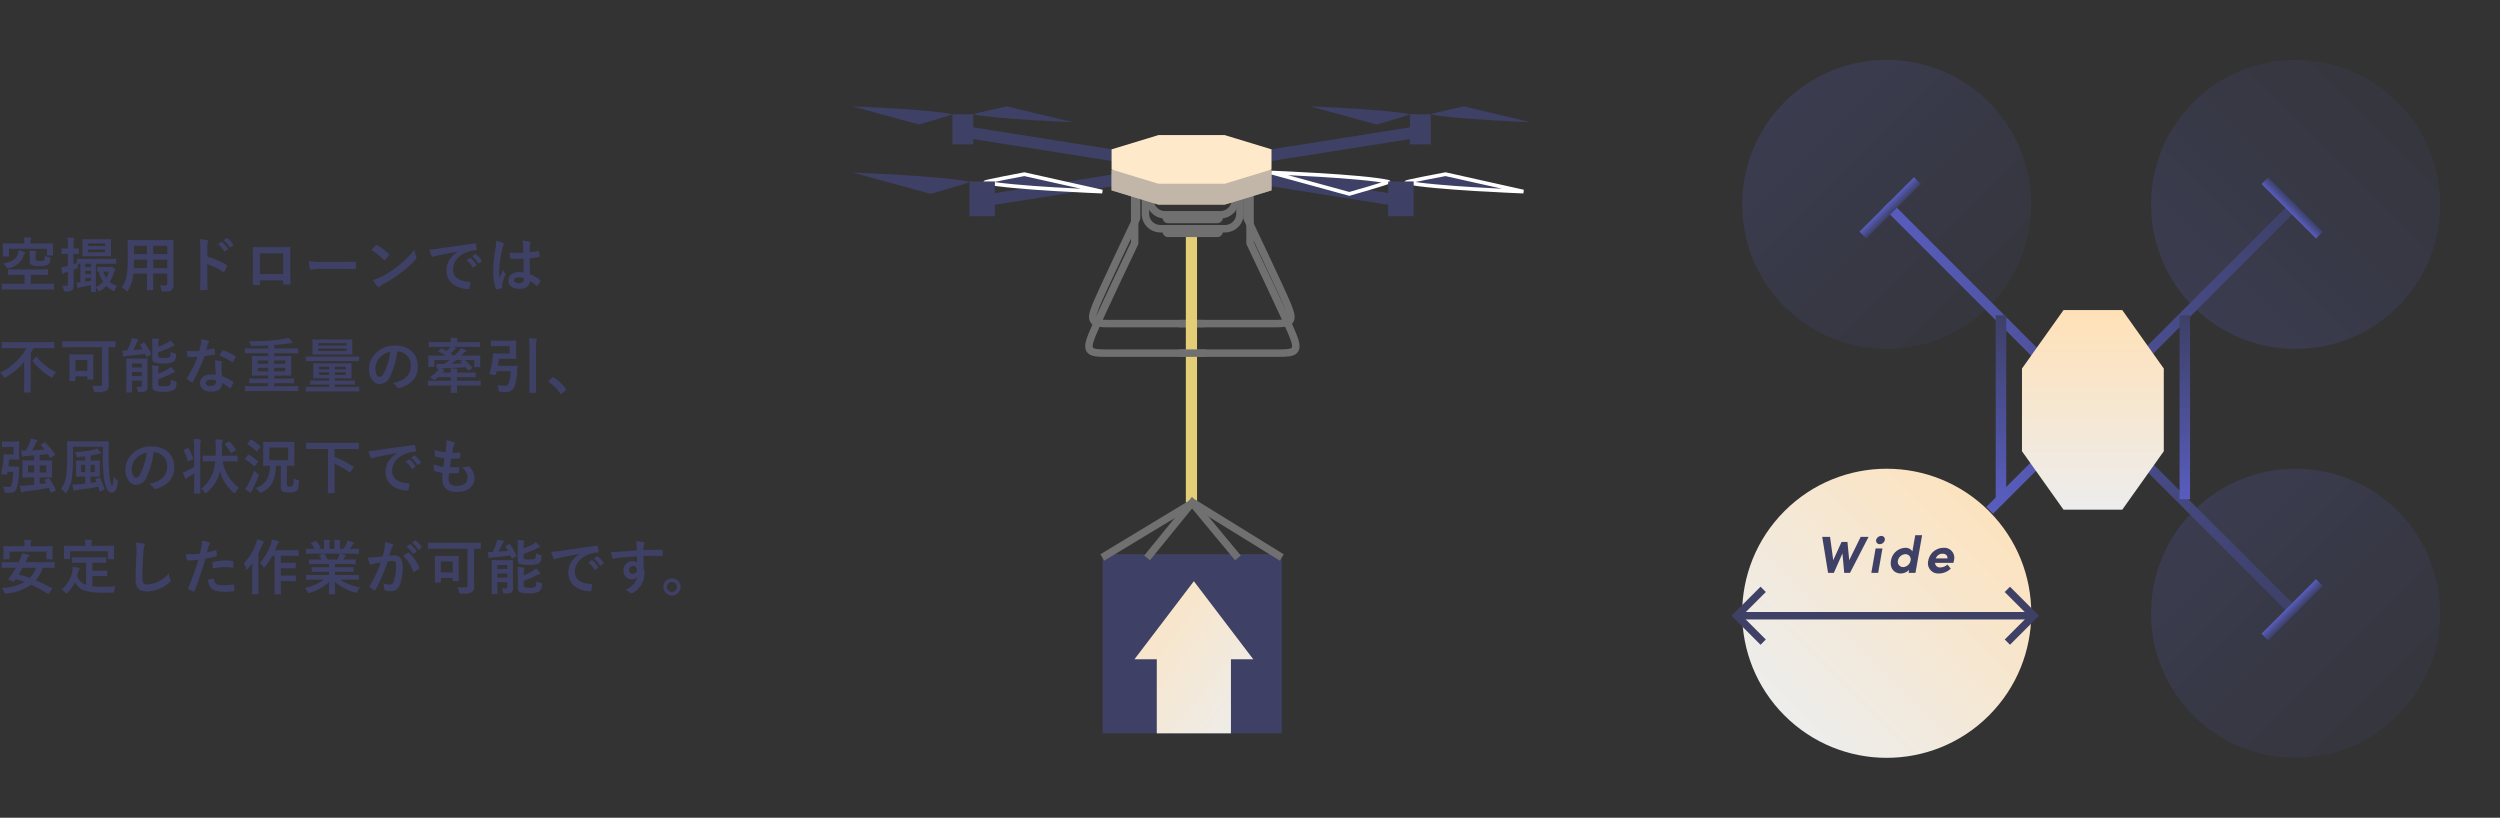 <svg xmlns="http://www.w3.org/2000/svg" xmlns:xlink="http://www.w3.org/1999/xlink" width="669.909" height="219.117" viewBox="0 0 669.909 219.117">
  <rect x="0" y="0" width="669.909" height="219.117" fill="#333333" stroke="none"/>
  <defs>
    <linearGradient id="linear-gradient" x2="1" y2="1" gradientUnits="objectBoundingBox">
      <stop offset="0" stop-color="#fce3bf"/>
      <stop offset="1" stop-color="#ededec"/>
    </linearGradient>
    <linearGradient id="linear-gradient-2" x1="0.5" x2="0.5" y2="1" gradientUnits="objectBoundingBox">
      <stop offset="0" stop-color="#3d4066"/>
      <stop offset="1" stop-color="#585dbe"/>
    </linearGradient>
    <linearGradient id="linear-gradient-3" x1="0.5" x2="0.5" xlink:href="#linear-gradient"/>
    <linearGradient id="linear-gradient-11" x1="0.5" x2="0.5" y2="1" gradientUnits="objectBoundingBox">
      <stop offset="0" stop-color="#ffe1b7"/>
      <stop offset="1" stop-color="#ededed"/>
    </linearGradient>
  </defs>
  <g id="Group_1497" data-name="Group 1497" transform="translate(-319.533 -5720.5)">
    <g id="Group_1496" data-name="Group 1496">
      <g id="Group_1495" data-name="Group 1495">
        <g id="Group_1494" data-name="Group 1494">
          <g id="Group_406" data-name="Group 406" transform="translate(548 5749)">
            <path id="Path_250" data-name="Path 250" d="M18.218,0V13.434s9.2,19.254,10.963,23.593.537,4.654-3.606,4.654H0" transform="translate(87.479 16.535)" fill="none" stroke="#707070" stroke-width="2"/>
            <g id="Rectangle_198" data-name="Rectangle 198" transform="translate(77.469 21.985)" fill="none" stroke="#707070" stroke-width="2">
              <path d="M0,0H27.33a0,0,0,0,1,0,0V6.8a5,5,0,0,1-5,5H5a5,5,0,0,1-5-5V0A0,0,0,0,1,0,0Z" stroke="none"/>
              <path d="M1,1H26.33a0,0,0,0,1,0,0V6.8a4,4,0,0,1-4,4H5a4,4,0,0,1-4-4V1A0,0,0,0,1,1,1Z" fill="none"/>
            </g>
            <g id="Rectangle_201" data-name="Rectangle 201" transform="translate(83.059 28.818)" fill="none" stroke="#707070" stroke-width="2">
              <path d="M0,0H16.15a0,0,0,0,1,0,0V0a2.485,2.485,0,0,1-2.485,2.485H2.485A2.485,2.485,0,0,1,0,0V0A0,0,0,0,1,0,0Z" stroke="none"/>
              <path d="M1,1H15.15a0,0,0,0,1,0,0V1a.485.485,0,0,1-.485.485H1.485A.485.485,0,0,1,1,1V1A0,0,0,0,1,1,1Z" fill="none"/>
            </g>
            <g id="Rectangle_199" data-name="Rectangle 199" transform="translate(78.711 18.259)" fill="none" stroke="#707070" stroke-width="2">
              <path d="M0,0H24.845a0,0,0,0,1,0,0V6.8a5,5,0,0,1-5,5H5a5,5,0,0,1-5-5V0A0,0,0,0,1,0,0Z" stroke="none"/>
              <path d="M1,1H23.845a0,0,0,0,1,0,0V6.8a4,4,0,0,1-4,4H5a4,4,0,0,1-4-4V1A0,0,0,0,1,1,1Z" fill="none"/>
            </g>
            <g id="Group_403" data-name="Group 403" transform="translate(0.058)">
              <rect id="Rectangle_190" data-name="Rectangle 190" width="114.91" height="3.106" transform="translate(37.332 23.355) rotate(-9)" fill="#3e4066"/>
              <path id="Path_246" data-name="Path 246" d="M.01,2.182C-.37,2.036,10.5,0,10.5,0L31.38,4.662S7.063,3.736.01,2.182Z" transform="translate(35.461 18.175)" fill="#3e4066" stroke="#fff" stroke-width="1"/>
              <rect id="Rectangle_191" data-name="Rectangle 191" width="5.59" height="8.075" transform="translate(149.259 2.109)" fill="#3e4066"/>
              <path id="Path_244" data-name="Path 244" d="M26.675,2.109c.322.123-8.922,2.755-8.922,2.755L0,0S20.677.788,26.675,2.109Z" transform="translate(122.584)" fill="#3e4066"/>
              <path id="Path_247" data-name="Path 247" d="M31.371,2.48c.379.145-10.493,3.24-10.493,3.24L0,0S24.317.926,31.371,2.48Z" transform="translate(0 17.738)" fill="#3e4066"/>
              <path id="Path_245" data-name="Path 245" d="M.008,2.134C-.314,2.011,8.93,0,8.93,0L26.683,4.243S6.006,3.455.008,2.134Z" transform="translate(154.849)" fill="#3e4066"/>
              <rect id="Rectangle_196" data-name="Rectangle 196" width="6.833" height="9.317" transform="translate(31.242 20.122)" fill="#3e4066"/>
            </g>
            <g id="Group_404" data-name="Group 404" transform="translate(0)">
              <rect id="Rectangle_190-2" data-name="Rectangle 190" width="114.91" height="3.106" transform="translate(143.772 26.422) rotate(-171)" fill="#3e4066"/>
              <path id="Path_246-2" data-name="Path 246" d="M.01,2.182C-.37,2.036,10.5,0,10.5,0L31.38,4.662S7.063,3.736.01,2.182Z" transform="translate(148.376 18.175)" fill="#3e4066" stroke="#fff" stroke-width="1"/>
              <rect id="Rectangle_191-2" data-name="Rectangle 191" width="5.59" height="8.075" transform="translate(26.74 2.109)" fill="#3e4066"/>
              <path id="Path_244-2" data-name="Path 244" d="M26.675,2.109c.322.123-8.922,2.755-8.922,2.755L0,0S20.677.788,26.675,2.109Z" fill="#3e4066"/>
              <path id="Path_247-2" data-name="Path 247" d="M31.371,2.48c.379.145-10.493,3.24-10.493,3.24L0,0S24.317.926,31.371,2.48Z" transform="translate(112.233 17.738)" fill="#3e4066" stroke="#fff" stroke-width="1"/>
              <path id="Path_245-2" data-name="Path 245" d="M.008,2.134C-.314,2.011,8.93,0,8.93,0L26.683,4.243S6.006,3.455.008,2.134Z" transform="translate(32.38)" fill="#3e4066"/>
              <rect id="Rectangle_196-2" data-name="Rectangle 196" width="6.833" height="9.317" transform="translate(143.514 20.122)" fill="#3e4066"/>
            </g>
            <path id="Path_248" data-name="Path 248" d="M12.264,0V14.027S2.662,34.13.818,38.66s-.56,4.86,3.765,4.86h26.7" transform="translate(63.325 22.607)" fill="none" stroke="#707070" stroke-width="2"/>
            <path id="Path_251" data-name="Path 251" d="M11.746,0V13.434S2.549,32.688.783,37.027s-.537,4.654,3.606,4.654H29.965" transform="translate(64.346 16.535)" fill="none" stroke="#707070" stroke-width="2"/>
            <path id="Path_264" data-name="Path 264" d="M869.795,3702.063v73.122" transform="translate(-779 -3669)" fill="none" stroke="#e3ce77" stroke-width="3"/>
            <path id="Path_249" data-name="Path 249" d="M19.022,0V14.027s9.6,20.1,11.447,24.633.56,4.86-3.765,4.86H0" transform="translate(87.478 22.607)" fill="none" stroke="#707070" stroke-width="2"/>
            <path id="Polygon_3" data-name="Polygon 3" d="M30.306,0,42.858,3.82v5.4l-12.553,3.82H12.553L0,9.223V3.82L12.553,0Z" transform="translate(69.394 13.29)" fill="#ffe9cb"/>
            <path id="Polygon_4" data-name="Polygon 4" d="M30.306,0,42.858,3.82v5.4l-12.553,3.82H12.553L0,9.223V3.82L12.553,0Z" transform="translate(69.394 13.29)" fill="#848484" opacity="0.5"/>
            <path id="Polygon_2" data-name="Polygon 2" d="M30.306,0,42.858,3.82v5.4l-12.553,3.82H12.553L0,9.223V3.82L12.553,0Z" transform="translate(69.394 7.699)" fill="#ffe9cb"/>
            <g id="Rectangle_200" data-name="Rectangle 200" transform="translate(83.059 32.545)" fill="none" stroke="#707070" stroke-width="2">
              <path d="M0,0H16.15a0,0,0,0,1,0,0V0a2.485,2.485,0,0,1-2.485,2.485H2.485A2.485,2.485,0,0,1,0,0V0A0,0,0,0,1,0,0Z" stroke="none"/>
              <path d="M1,1H15.15a0,0,0,0,1,0,0V1a.485.485,0,0,1-.485.485H1.485A.485.485,0,0,1,1,1V1A0,0,0,0,1,1,1Z" fill="none"/>
            </g>
            <rect id="Rectangle_208" data-name="Rectangle 208" width="48" height="48" transform="translate(67 120)" fill="#3e4066"/>
            <g id="Group_432" data-name="Group 432" transform="translate(-12.333 -18.749)">
              <path id="Path_265" data-name="Path 265" d="M0,14.7,24.3,0,48.089,14.7" transform="translate(79.244 124.934)" fill="none" stroke="#707070" stroke-width="2"/>
              <path id="Path_266" data-name="Path 266" d="M0,14.814,12.049,0,24.342,14.814" transform="translate(91.24 124.934)" fill="none" stroke="#707070" stroke-width="2"/>
            </g>
            <path id="Union_24" data-name="Union 24" d="M10729.988-5702.244v-19.834H10724l15.923-20.923,15.924,20.923h-5.988v19.834Z" transform="translate(-10648.479 5870.243)" fill="url(#linear-gradient)"/>
          </g>
          <path id="Path_959" data-name="Path 959" d="M12.8.544c1.44,0,1.936.032,2.032.032.16,0,.176-.016.176-.176V-.832c0-.144-.016-.16-.176-.16-.1,0-.592.032-2.032.032H8.768V-3.344h2.256c1.552,0,2.1.032,2.192.032.176,0,.192-.016.192-.176V-4.672c0-.16-.016-.176-.192-.176-.1,0-.64.032-2.192.032H5.056c-1.552,0-2.1-.032-2.192-.032-.176,0-.192.016-.192.176v1.184c0,.16.016.176.192.176.1,0,.64-.032,2.192-.032H7.088V-.96H3.216c-1.44,0-1.936-.032-2.032-.032-.16,0-.176.016-.176.16V.4c0,.16.016.176.176.176.1,0,.592-.032,2.032-.032ZM8.7-11.76v-.5a1.46,1.46,0,0,1,.08-.592,1.07,1.07,0,0,0,.08-.3c0-.1-.08-.16-.24-.176-.56-.048-1.12-.08-1.712-.08a4.691,4.691,0,0,1,.112,1.152v.5H3.536c-1.472,0-2-.032-2.112-.032-.16,0-.176.016-.176.192,0,.1.032.368.032.912v.528c0,1.36-.032,1.6-.032,1.7,0,.176.016.192.176.192H2.752c.16,0,.176-.016.176-.192v-1.888H13.072v1.616c0,.176.016.192.176.192h1.328c.16,0,.176-.016.176-.192,0-.08-.032-.3-.032-1.584v-.56c0-.368.032-.624.032-.72,0-.176-.016-.192-.176-.192-.112,0-.64.032-2.112.032Zm1.344,3.248a1.562,1.562,0,0,1,.08-.72.565.565,0,0,0,.1-.3c0-.1-.1-.16-.256-.192-.432-.064-1.008-.112-1.584-.144a9.717,9.717,0,0,1,.08,1.52v1.2c0,.624.112.9.4,1.1a4.748,4.748,0,0,0,2.208.352A4.758,4.758,0,0,0,13.3-6.048c.416-.256.64-.624.736-1.472.048-.4.032-.432-.4-.528a3.963,3.963,0,0,1-1.088-.432c0,.688-.08,1.024-.272,1.2a1.771,1.771,0,0,1-1.04.208,2.163,2.163,0,0,1-1.024-.144c-.144-.08-.16-.24-.16-.576ZM5.536-9.968a4.64,4.64,0,0,1-.272,1.1C4.8-7.552,3.68-6.784,1.376-6.416a3.679,3.679,0,0,1,.8.976c.24.416.272.4.688.288A5.132,5.132,0,0,0,6.736-8.208c.16-.416.224-.592.32-.672.144-.128.192-.208.192-.32,0-.128-.1-.208-.24-.272A12.243,12.243,0,0,0,5.536-9.968Zm14.688,5.28c.224-.08.448-.176.672-.272.464-.192.464-.192.48-.7,0-.24.016-.448.032-.64.128-.016.336-.016.64-.016v4.976Q21.5-1.3,20.992-1.3a12.07,12.07,0,0,0,.24,1.232c.048.192.112.256.192.256A.392.392,0,0,0,21.68.1.879.879,0,0,1,22.1-.048c.768-.112,1.728-.3,2.8-.528-.016,1.056-.032,1.584-.032,1.664,0,.16.016.176.176.176h1.008c.16,0,.176-.016.176-.176,0-.048-.032-.416-.032-1.088a3.381,3.381,0,0,1,.544.72c.128.24.192.352.3.352a.992.992,0,0,0,.352-.16A8.887,8.887,0,0,0,29.008-.4,7.3,7.3,0,0,0,30.672.848a.915.915,0,0,0,.368.144c.112,0,.176-.1.272-.352a3.477,3.477,0,0,1,.56-1.008,6.155,6.155,0,0,1-1.984-1.12,8.439,8.439,0,0,0,1.12-2.432.982.982,0,0,1,.256-.5.333.333,0,0,0,.128-.256c0-.1-.1-.24-.384-.528-.272-.256-.432-.336-.528-.336a.675.675,0,0,0-.192.048.938.938,0,0,1-.32.032H28.144c-1.024,0-1.328-.032-1.408-.032-.16,0-.176.016-.176.192v.944c0,.16.016.176.176.176a2.178,2.178,0,0,0,.256-.016,8.287,8.287,0,0,0,1.136,2.72A9.062,9.062,0,0,1,26.192-.048V-6.336H29.28c1.568,0,2.112.032,2.208.032.144,0,.16-.016.16-.192v-.992c0-.16-.016-.176-.16-.176-.1,0-.64.032-2.208.032H23.488c-1.568,0-2.112-.032-2.208-.032-.16,0-.176.016-.176.192v.944c-.3.128-.608.24-.88.336V-8.96c.848,0,1.136.032,1.248.032.16,0,.176-.016.176-.176v-1.152c0-.176-.016-.192-.176-.192-.112,0-.4.032-1.248.032v-.72a5.488,5.488,0,0,1,.1-1.616.836.836,0,0,0,.112-.336c0-.08-.1-.144-.256-.16a13.475,13.475,0,0,0-1.616-.128,15.293,15.293,0,0,1,.128,2.272v.688h-.1c-1.008,0-1.328-.032-1.408-.032-.16,0-.176.016-.176.192V-9.1c0,.16.016.176.176.176.08,0,.4-.032,1.408-.032h.1v3.216L18.4-5.68a11.861,11.861,0,0,1-1.472.288,11.082,11.082,0,0,0,.256,1.52c.048.16.112.208.208.208a.384.384,0,0,0,.24-.1,2.437,2.437,0,0,1,.576-.272l.48-.144V-1.04c0,.464-.112.608-.512.608A6.98,6.98,0,0,1,17.152-.48,4.486,4.486,0,0,1,17.536.64c.112.5.112.5.608.48A2.355,2.355,0,0,0,19.776.768c.352-.272.5-.7.5-1.584,0-.8-.048-1.664-.048-3.2Zm9.472.48a6.611,6.611,0,0,1-.736,1.68,6.178,6.178,0,0,1-.752-1.68ZM24.9-1.776c-.576.112-1.088.192-1.552.272v-1.04H24.9Zm0-4.56v.9H23.344v-.9ZM23.344-3.552v-.9H24.9v.9Zm1.44-9.328c-1.408,0-1.9-.032-2.016-.032-.16,0-.176.016-.176.176,0,.112.032.464.032,1.3v1.648c0,.848-.032,1.2-.032,1.312,0,.144.016.16.176.16.112,0,.608-.032,2.016-.032H28.1c1.424,0,1.9.032,2,.032.16,0,.176-.016.176-.16,0-.1-.032-.464-.032-1.312V-11.44c0-.832.032-1.2.032-1.3,0-.16-.016-.176-.176-.176-.1,0-.576.032-2,.032Zm3.9,3.44H24.144v-.672h4.544Zm-4.544-2.336h4.544v.672H24.144ZM46.976-9.888c0-1.664.032-2.528.032-2.624,0-.176-.016-.192-.176-.192-.112,0-.656.032-2.208.032H37.1c-1.536,0-2.1-.032-2.192-.032-.176,0-.192.016-.192.192,0,.1.032.96.032,2.624v2.624c0,3.856-.48,5.76-1.648,7.264A4.2,4.2,0,0,1,34.24.816c.176.176.256.256.336.256s.16-.1.288-.32A10.06,10.06,0,0,0,36.256-3.68H39.9v1.9c0,1.552-.032,2.256-.032,2.368,0,.16.016.176.176.176h1.376c.16,0,.176-.016.176-.176,0-.1-.032-.816-.032-2.368v-1.9h3.76v2.656c0,.368-.144.528-.512.528-.528,0-.832-.016-1.488-.064A4.118,4.118,0,0,1,43.776.656c.1.464.1.464.592.464C45.7,1.12,46.176.976,46.48.7a1.531,1.531,0,0,0,.528-1.3c0-.656-.032-1.472-.032-2.208Zm-5.408,4.72V-7.424h3.76v2.256Zm3.76-5.968v2.224h-3.76v-2.224Zm-8.96,5.968c.032-.624.048-1.312.048-2.08v-.176H39.9v2.256Zm.048-3.744v-2.224H39.9v2.224Zm19.664-1.6a4.167,4.167,0,0,1,.112-1.5.842.842,0,0,0,.128-.368c0-.128-.08-.224-.3-.272a11.81,11.81,0,0,0-2-.256,12.209,12.209,0,0,1,.16,2.368v7.872c0,1.024-.016,1.968-.064,3.152,0,.192.08.24.3.24a10.573,10.573,0,0,0,1.424,0c.224,0,.3-.048.288-.24-.032-1.152-.064-2.1-.064-3.136V-6.192a17.721,17.721,0,0,1,4.208,2.048.245.245,0,0,0,.176.08c.08,0,.144-.064.208-.176a9.4,9.4,0,0,0,.688-1.392c.08-.208,0-.32-.176-.416A22.569,22.569,0,0,0,56.08-8.224Zm2.88-1.056a7.939,7.939,0,0,1,1.616,1.856.167.167,0,0,0,.272.048l.672-.5a.161.161,0,0,0,.048-.256,7.364,7.364,0,0,0-1.52-1.712c-.1-.08-.16-.1-.24-.032Zm1.472-1.056a7.569,7.569,0,0,1,1.6,1.84.164.164,0,0,0,.272.048l.64-.5a.185.185,0,0,0,.048-.288,6.682,6.682,0,0,0-1.52-1.648c-.1-.08-.144-.1-.24-.032ZM76.384-1.872v.848c0,.224.016.256.208.256.48.016.992.016,1.472,0,.224,0,.3-.048.3-.272-.032-.864-.08-1.648-.08-3.04V-7.9c0-.944.016-1.808.016-2.592.016-.24-.032-.32-.208-.32-.752.032-1.968.032-3.008.032H71.28c-1.072,0-2.016,0-2.864-.048-.112,0-.176.064-.176.224.048.928.032,1.792.032,2.656v3.92c0,1.216-.032,2.352-.048,3.184-.016.192.064.224.336.24.4.016.864.016,1.264,0,.288-.016.352-.048.352-.32v-.944Zm0-1.7H70.16v-5.52h6.224ZM92-4.944c1.184,0,2.368.016,3.568.032.224.016.288-.048.288-.24a11.791,11.791,0,0,0,0-1.5c0-.192-.048-.24-.288-.224-1.232.016-2.464.048-3.68.048H86.736a20.555,20.555,0,0,1-3.456-.192,17.366,17.366,0,0,0,.24,1.936c.048.24.176.336.368.336a12.794,12.794,0,0,1,2.352-.192Zm8.064-5.024a16.937,16.937,0,0,1,3.264,2.608c.08.08.144.128.208.128s.112-.048.192-.128c.224-.24.752-.88.992-1.2a.344.344,0,0,0,.1-.208c0-.064-.048-.128-.144-.224a16.684,16.684,0,0,0-3.056-2.272.426.426,0,0,0-.208-.08.3.3,0,0,0-.224.128C100.88-10.9,100.416-10.4,100.064-9.968Zm.352,7.984A11.086,11.086,0,0,0,101.7-.208a.415.415,0,0,0,.272.176.442.442,0,0,0,.288-.16,5.523,5.523,0,0,1,1.072-.736,34.4,34.4,0,0,0,4.832-3.136,26.152,26.152,0,0,0,3.68-3.392c.176-.208.256-.336.256-.48a.782.782,0,0,0-.08-.3,7.142,7.142,0,0,1-.448-1.872,24.038,24.038,0,0,1-4.384,4.352,23.716,23.716,0,0,1-4.608,2.976A9.639,9.639,0,0,1,100.416-1.984Zm22.8-7.584c-1.936,1.264-3.072,2.8-3.072,5.072,0,3.328,3.088,4.944,5.9,4.944.192,0,.256-.1.3-.336a5.692,5.692,0,0,0,.176-1.376c0-.176-.1-.24-.352-.24-2.784-.176-4.256-1.3-4.256-3.36,0-1.92,1.36-3.792,4.08-4.72a7.139,7.139,0,0,1,1.952-.352c.208,0,.3-.048.3-.24a9.141,9.141,0,0,0-.176-1.408c-.016-.112-.1-.208-.336-.176-4.128.544-7.648,1.072-9.616,1.36a22.072,22.072,0,0,1-2.544.272,11.149,11.149,0,0,0,.592,1.728.374.374,0,0,0,.3.24.934.934,0,0,0,.352-.128c.24-.08.4-.112,1.008-.256,1.712-.352,3.424-.688,5.376-1.056Zm2.32,2.288a7.939,7.939,0,0,1,1.616,1.856.167.167,0,0,0,.272.048l.672-.5a.161.161,0,0,0,.048-.256,7.364,7.364,0,0,0-1.52-1.712c-.1-.08-.16-.1-.24-.032Zm1.472-1.056a7.569,7.569,0,0,1,1.6,1.84.164.164,0,0,0,.272.048l.64-.5a.185.185,0,0,0,.048-.288,6.682,6.682,0,0,0-1.52-1.648c-.1-.08-.144-.1-.24-.032Zm13.824,4.352a6.677,6.677,0,0,0-1.28-.128c-1.616,0-2.8.944-2.8,2.256,0,1.376,1.024,2.24,2.864,2.24,1.888,0,2.8-.736,2.928-2.08a9.5,9.5,0,0,1,1.728,1.28.221.221,0,0,0,.144.08.193.193,0,0,0,.144-.1,8.643,8.643,0,0,0,.736-1.232c.08-.176.064-.224-.08-.32A10.471,10.471,0,0,0,142.56-3.52c-.08-1.376-.112-2.5-.112-4.288a18.03,18.03,0,0,0,2.464-.336c.112-.016.176-.1.176-.24a6.4,6.4,0,0,0-.1-1.136c-.032-.176-.064-.24-.256-.192-.688.112-1.52.224-2.272.288,0-.736,0-1.152.032-1.7a1.8,1.8,0,0,1,.128-.56.686.686,0,0,0,.1-.272c0-.144-.112-.224-.288-.272a8.907,8.907,0,0,0-1.936-.3,6.6,6.6,0,0,1,.208,1.568c0,.592.016,1.1.016,1.68a23.146,23.146,0,0,1-3.648-.048,9.8,9.8,0,0,0,.112,1.456c.016.16.08.208.288.208a32.355,32.355,0,0,0,3.3.016C140.784-6.384,140.8-5.216,140.832-3.984Zm.032,1.52a2.253,2.253,0,0,1,.016.32c0,.576-.512,1.04-1.312,1.04-.944,0-1.3-.3-1.3-.8s.448-.768,1.2-.768A4.457,4.457,0,0,1,140.864-2.464ZM133.44-12.5a8.052,8.052,0,0,1-.112,1.888,34.755,34.755,0,0,0-.656,6.064,14.9,14.9,0,0,0,.688,4.88c.08.224.144.24.32.192a6.7,6.7,0,0,0,1.2-.272c.144-.048.208-.1.192-.208a3.022,3.022,0,0,1,.016-.848,9.483,9.483,0,0,1,.816-2.432.464.464,0,0,0,.1-.256.346.346,0,0,0-.1-.224,4.255,4.255,0,0,1-.56-1.008c-.336.8-.672,1.488-.992,2.224-.048-.672-.048-1.408-.048-2.048a31.772,31.772,0,0,1,.8-5.824,3.247,3.247,0,0,1,.288-.88.817.817,0,0,0,.112-.352c0-.128-.064-.224-.24-.32A12.493,12.493,0,0,0,133.44-12.5ZM7.584,16.3A16.035,16.035,0,0,1,.512,22.9a3.393,3.393,0,0,1,.88.976c.16.272.224.368.336.368a.992.992,0,0,0,.352-.16,19.453,19.453,0,0,0,4.9-4.032V25.7c0,1.472-.032,2.192-.032,2.3,0,.16.016.176.176.176H8.592c.16,0,.176-.016.176-.176,0-.1-.032-.832-.032-2.3V17.672c.272-.448.528-.912.768-1.376h3.328c1.44,0,1.92.032,2.032.032.16,0,.176-.016.176-.192v-1.3c0-.176-.016-.192-.176-.192-.112,0-.592.032-2.032.032H3.2c-1.44,0-1.936-.032-2.032-.032-.16,0-.176.016-.176.192v1.3c0,.176.016.192.176.192.1,0,.592-.032,2.032-.032Zm1.76,3.136c-.16.16-.176.208-.064.352a17.145,17.145,0,0,0,4.784,4.208c.208.112.3.192.384.192.1,0,.16-.112.3-.368a6.074,6.074,0,0,1,.8-1.1A14.69,14.69,0,0,1,10.4,18.68c-.064-.064-.1-.1-.144-.1s-.1.032-.16.1ZM27.856,16.04v9.792c0,.48-.208.592-.784.592-.592,0-1.344-.032-1.936-.1A3.812,3.812,0,0,1,25.6,27.56c.1.512.1.512.608.512a5.617,5.617,0,0,0,2.88-.416,1.637,1.637,0,0,0,.56-1.488c0-.656-.048-1.424-.048-3.12V16.04c1.12.016,1.568.032,1.664.032.16,0,.176-.016.176-.176V14.584c0-.16-.016-.176-.176-.176-.1,0-.592.032-2,.032H19.408c-1.408,0-1.9-.032-2-.032-.16,0-.176.016-.176.176V15.9c0,.16.016.176.176.176.1,0,.592-.032,2-.032Zm-7.312,9.072c.16,0,.176-.016.176-.176V23.864H23.9v.688c0,.16.016.176.192.176H25.36c.16,0,.176-.016.176-.176,0-.1-.032-.544-.032-2.88V19.88c0-1.184.032-1.664.032-1.76,0-.16-.016-.176-.176-.176-.112,0-.528.032-1.792.032h-2.5c-1.248,0-1.68-.032-1.792-.032-.16,0-.176.016-.176.176,0,.112.032.592.032,2.128v1.68c0,2.448-.032,2.9-.032,3.008,0,.16.016.176.176.176Zm.176-5.664H23.9v2.928H20.72Zm19.312,1.936c0-1.344.032-2.048.032-2.144,0-.16-.016-.176-.176-.176-.1,0-.5.032-1.68.032h-2c-1.184,0-1.584-.032-1.7-.032-.16,0-.176.016-.176.176,0,.112.032.7.032,2v4.8c0,1.3-.032,1.856-.032,1.968,0,.144.016.16.176.16h1.216c.16,0,.176-.016.176-.16,0-.1-.032-.7-.032-1.968V25h2.656v1.2c0,.352-.144.48-.528.48a6.311,6.311,0,0,1-.96-.064,3.257,3.257,0,0,1,.32.944c.1.48.1.48.592.48,1.2-.016,1.5-.128,1.76-.352a1.581,1.581,0,0,0,.352-1.264c0-.5-.032-1.36-.032-2.176Zm-1.5-.992v1.072H35.872V20.392Zm-2.656,3.376V22.7h2.656v1.072Zm7.056.88a33.6,33.6,0,0,0,3.488-1.52,2.433,2.433,0,0,1,.72-.288c.144-.016.256-.1.256-.192,0-.08-.048-.16-.16-.3a8.5,8.5,0,0,0-.992-1.04,3.952,3.952,0,0,1-.864.672,15.112,15.112,0,0,1-2.448,1.168v-.768c0-.624.016-.72.08-.848a.617.617,0,0,0,.1-.288c0-.112-.1-.16-.272-.192-.528-.064-1.088-.1-1.6-.112a8.423,8.423,0,0,1,.1,1.552V26.52a1.155,1.155,0,0,0,.56,1.168,6.581,6.581,0,0,0,2.528.288,5.287,5.287,0,0,0,2.656-.5c.448-.32.64-.784.752-1.776.048-.416.048-.432-.352-.528a4.671,4.671,0,0,1-1.152-.448c-.032.864-.032,1.232-.272,1.488A2.926,2.926,0,0,1,44.5,26.5a4.142,4.142,0,0,1-1.28-.112c-.24-.112-.288-.24-.288-.544Zm-.016-9.5a2.119,2.119,0,0,1,.08-.88.558.558,0,0,0,.1-.272c0-.1-.1-.16-.272-.176-.528-.064-1.088-.1-1.6-.112a8.612,8.612,0,0,1,.1,1.568v3.792c0,.592.176.9.544,1.04a6.921,6.921,0,0,0,2.448.272,5.25,5.25,0,0,0,2.672-.416c.448-.3.624-.752.736-1.712.016-.432.016-.432-.368-.544a5,5,0,0,1-1.12-.464c-.032.88-.032,1.2-.224,1.392-.192.208-.752.288-1.6.288a4.575,4.575,0,0,1-1.216-.1c-.224-.08-.272-.192-.272-.48V17.4A24.924,24.924,0,0,0,46.3,16.024a3.042,3.042,0,0,1,.736-.288c.128-.032.224-.1.224-.192a.378.378,0,0,0-.144-.272,8.165,8.165,0,0,0-.976-1.024,3.6,3.6,0,0,1-.88.656,19.185,19.185,0,0,1-2.352,1.024Zm-4.72.128c-.176.08-.208.128-.112.272.224.336.432.672.64,1.024-.8.1-1.648.16-2.512.224.32-.608.672-1.36.928-1.92a1.276,1.276,0,0,1,.288-.464.4.4,0,0,0,.176-.288c0-.112-.08-.176-.256-.24a9.934,9.934,0,0,0-1.52-.288,6.315,6.315,0,0,1-.288,1.088,19.761,19.761,0,0,1-.944,2.224c-.416.016-.9.016-1.312.016.048.464.128.96.208,1.392.048.192.112.256.208.256a.593.593,0,0,0,.24-.064,2,2,0,0,1,.64-.144c1.616-.144,3.28-.32,4.784-.544l.288.7c.08.176.128.192.3.08l.912-.5c.176-.1.192-.16.112-.32A20.351,20.351,0,0,0,39.3,14.92c-.1-.128-.16-.176-.336-.08Zm20.144,8.16a8.246,8.246,0,0,0-1.264-.1c-1.808,0-2.96.944-2.96,2.336,0,1.376,1.184,2.272,2.944,2.272,1.824,0,2.976-.736,2.976-2.336a11.9,11.9,0,0,1,1.952,1.344c.064.064.112.1.16.1s.1-.032.144-.112a9.845,9.845,0,0,0,.736-1.3c.08-.16.064-.224-.1-.336a12.546,12.546,0,0,0-2.88-1.488,20.9,20.9,0,0,1-.176-2.72,1.663,1.663,0,0,1,.064-.656,2.006,2.006,0,0,0,.1-.336.246.246,0,0,0-.224-.256,8.649,8.649,0,0,0-1.744-.3,5.619,5.619,0,0,1,.128,1.136C58.208,21.432,58.24,22.408,58.336,23.432Zm.032,1.52a1.843,1.843,0,0,1,.016.32c0,.672-.528,1.136-1.392,1.136-.912,0-1.36-.256-1.36-.768,0-.608.624-.928,1.424-.928A4.078,4.078,0,0,1,58.368,24.952ZM55.76,16.744c.144-.48.272-.976.384-1.36a1.759,1.759,0,0,1,.256-.592.394.394,0,0,0,.144-.3c0-.112-.1-.208-.256-.24a14.8,14.8,0,0,0-1.872-.336,6.192,6.192,0,0,1-.1,1.3c-.112.576-.224,1.12-.416,1.792-.736.064-1.216.08-1.84.08-.464,0-.832-.016-1.488-.064a8.359,8.359,0,0,0,.16,1.36c.032.208.064.256.224.256.4.016.528.016.88.016.5,0,.992,0,1.6-.032A32.279,32.279,0,0,1,50.672,24.2a.306.306,0,0,0-.08.192c0,.064.032.112.112.176a7.6,7.6,0,0,0,1.1.816.444.444,0,0,0,.192.08c.064,0,.112-.048.176-.16A44.211,44.211,0,0,0,55.3,18.44c.992-.144,1.776-.256,2.64-.432.128-.016.192-.048.192-.192a8.682,8.682,0,0,0-.144-1.3c-.032-.176-.1-.176-.24-.128A17.2,17.2,0,0,1,55.76,16.744Zm3.552,1.52a13.828,13.828,0,0,1,3.312,1.744.223.223,0,0,0,.144.064c.048,0,.1-.032.144-.112a9.732,9.732,0,0,0,.672-1.184.382.382,0,0,0,.064-.192c0-.064-.048-.112-.144-.176a12.483,12.483,0,0,0-3.136-1.5.223.223,0,0,0-.336.112C59.824,17.3,59.584,17.784,59.312,18.264ZM78.3,27.8c1.408,0,1.888.016,1.984.016.144,0,.16-.016.16-.16v-1.04c0-.16-.016-.176-.16-.176-.1,0-.576.032-1.984.032H73.968v-.784h2.96c1.552,0,2.08.032,2.176.032.176,0,.192-.016.192-.192v-.912c0-.176-.016-.192-.192-.192-.1,0-.624.032-2.176.032h-2.96v-.8H76.16c1.568,0,2.128.032,2.224.032.176,0,.192-.016.192-.176,0-.1-.032-.464-.032-1.424V19.96c0-.9.032-1.28.032-1.376,0-.176-.016-.192-.192-.192-.1,0-.656.032-2.224.032H73.968v-.752h4.3c1.424,0,1.9.032,2,.032.16,0,.16-.016.16-.176V16.52c0-.16,0-.176-.16-.176-.1,0-.576.032-2,.032h-4.3v-.928c1.3-.1,2.5-.192,3.616-.384a7.793,7.793,0,0,1,.96-.1c.176,0,.32-.064.32-.192a.338.338,0,0,0-.128-.272,8.175,8.175,0,0,0-.992-.976,8.72,8.72,0,0,1-1.344.3c-.976.16-2.224.336-3.776.448-1.7.112-3.456.176-5.456.176a2.93,2.93,0,0,1,.5.88c.128.4.128.4.464.4,1.392-.016,2.8-.064,4.24-.16v.8H68.3c-1.424,0-1.9-.032-2-.032-.144,0-.16.016-.16.176v1.008c0,.16.016.176.16.176.1,0,.576-.032,2-.032h4.064v.752H70.416c-1.568,0-2.128-.032-2.224-.032-.176,0-.192.016-.192.192,0,.1.032.48.032,1.376v2.128c0,.96-.032,1.328-.032,1.424,0,.16.016.176.192.176.1,0,.656-.032,2.224-.032h1.952v.8h-2.72c-1.552,0-2.08-.032-2.176-.032-.16,0-.176.016-.176.192v.912c0,.176.016.192.176.192.1,0,.624-.032,2.176-.032h2.72v.784H68.3c-1.408,0-1.888-.032-1.984-.032-.16,0-.16.016-.16.176v1.04c0,.144,0,.16.16.16.1,0,.576-.016,1.984-.016ZM76.96,22.5H73.968v-.928H76.96Zm0-2.912v.9H73.968v-.9ZM69.584,22.5v-.928h2.784V22.5Zm0-2.016v-.9h2.784v.9ZM94.64,27.88c1.408,0,1.888.032,1.984.032.16,0,.176-.016.176-.176v-.928c0-.16-.016-.176-.176-.176-.1,0-.576.032-1.984.032H90.256V26.04h3.008c1.536,0,2.064.032,2.16.032.176,0,.192-.016.192-.192v-.752c0-.16-.016-.176-.192-.176-.1,0-.624.032-2.16.032H90.256v-.608H92.32c1.552,0,2.112.032,2.224.032.16,0,.176-.016.176-.176,0-.1-.032-.4-.032-1.152V21.672c0-.768.032-1.072.032-1.168,0-.16-.016-.176-.176-.176-.112,0-.672.032-2.224.032H86.832c-1.552,0-2.112-.032-2.224-.032-.16,0-.176.016-.176.176,0,.112.032.4.032,1.184V23.08c0,.752-.032,1.04-.032,1.152,0,.16.016.176.176.176.112,0,.672-.032,2.224-.032H88.72v.608H85.968c-1.552,0-2.08-.032-2.176-.032-.16,0-.176.016-.176.176v.752c0,.176.016.192.176.192.1,0,.624-.032,2.176-.032H88.72v.624H84.576c-1.408,0-1.888-.032-1.984-.032-.144,0-.16.016-.16.176v.928c0,.16.016.176.16.176.1,0,.576-.032,1.984-.032Zm-1.472-4.416H90.256v-.688h2.912Zm0-2.176v.688H90.256v-.688Zm-7.2,2.176v-.688H88.72v.688Zm0-1.488v-.688H88.72v.688Zm.672-7.984c-1.568,0-2.128-.032-2.224-.032-.176,0-.192.016-.192.176,0,.112.032.4.032,1.184V16.7c0,.752-.032,1.056-.032,1.168,0,.16.016.16.192.16.1,0,.656-.032,2.224-.032h5.888c1.568,0,2.128.032,2.224.032.16,0,.176-.016.176-.176,0-.1-.032-.416-.032-1.168V15.32c0-.784.032-1.088.032-1.184,0-.16-.016-.176-.176-.176-.1,0-.656.032-2.224.032Zm6.72,3.056H85.776v-.64H93.36Zm0-2.1v.64H85.776v-.64Zm1.232,4.8c1.408,0,1.9.032,2,.032.16,0,.16-.016.16-.176v-.9c0-.16,0-.16-.16-.16-.1,0-.592.016-2,.016H84.624c-1.408,0-1.9-.016-2-.016-.144,0-.16,0-.16.16v.9c0,.16.016.176.16.176.1,0,.592-.032,2-.032Zm12.416-2.56a3.634,3.634,0,0,1,3.584,3.712c0,3.024-2.128,4.144-4.832,4.784a3.393,3.393,0,0,1,1.12,1.008c.208.32.352.384.688.288,3.248-.976,4.928-2.848,4.928-5.824,0-3.184-2.256-5.552-6.1-5.552a7,7,0,0,0-5.2,2.048,5.9,5.9,0,0,0-1.808,4.16c0,2.608,1.424,4.112,2.832,4.112a3.039,3.039,0,0,0,2.72-1.84,20.035,20.035,0,0,0,2-6.9Zm-1.92.1a18.281,18.281,0,0,1-1.7,5.728c-.432.768-.784.976-1.2.976-.5,0-1.088-.816-1.088-2.288a4.607,4.607,0,0,1,1.248-2.96A4.819,4.819,0,0,1,105.088,17.288Zm16.24,6.784v.944H117.36c-1.424,0-1.92-.032-2.016-.032-.16,0-.176.016-.176.176v.992c0,.176.016.192.176.192.1,0,.592-.032,2.016-.032h3.968c0,1.168-.032,1.712-.032,1.808,0,.16.016.176.16.176h1.376c.16,0,.176-.016.176-.176,0-.08-.032-.64-.032-1.808h4.144c1.424,0,1.92.032,2.016.032.16,0,.176-.016.176-.192V25.16c0-.16-.016-.176-.176-.176-.1,0-.592.032-2.016.032h-4.144v-.944H125.6c1.568,0,2.112.032,2.192.032.16,0,.176-.016.176-.192v-.928c0-.16-.016-.176-.176-.176-.08,0-.624.032-2.192.032h-2.624v-.128a1.364,1.364,0,0,1,.064-.464.526.526,0,0,0,.112-.256c0-.112-.112-.16-.256-.176-.56-.048-1.072-.1-1.664-.112a6.021,6.021,0,0,1,.1,1.136h-2.272l.112-.128a1.47,1.47,0,0,1,.288-.32c.08-.048.16-.1.16-.192,0-.064-.064-.128-.224-.208l-.656-.272c2.56-.064,4.32-.144,6.528-.336l.576.768c.1.144.144.176.336.064l.784-.48c.16-.1.16-.144.064-.272a12.246,12.246,0,0,0-1.984-1.984h2.544v1.7c0,.176.016.192.192.192h1.264c.16,0,.176-.016.176-.192,0-.1-.032-.32-.032-1.536V19.1c0-.352.032-.576.032-.672,0-.16-.016-.176-.176-.176-.112,0-.624.032-2.08.032h-2.912c.288-.24.528-.48.8-.736a1.439,1.439,0,0,1,.432-.288c.128-.048.192-.1.192-.192s-.016-.144-.192-.224c-.336-.176-.832-.416-1.2-.56a3.155,3.155,0,0,1-.448.64c-.384.4-.8.832-1.408,1.36h-.192l-.784-.544.832-.816a1.075,1.075,0,0,1,.4-.32c.112-.048.176-.112.176-.208s-.064-.128-.256-.24l-.384-.192h4.848c1.456,0,1.968.032,2.064.032.16,0,.176-.016.176-.176V14.808c0-.16-.016-.176-.176-.176-.1,0-.608.032-2.064.032h-3.872v-.048a1.623,1.623,0,0,1,.064-.544.831.831,0,0,0,.1-.3c0-.08-.1-.144-.24-.16a15.065,15.065,0,0,0-1.7-.1,5.7,5.7,0,0,1,.112,1.088v.064h-3.68c-1.472,0-1.968-.032-2.064-.032-.16,0-.176.016-.176.176v1.008c0,.16.016.176.176.176.1,0,.592-.032,2.064-.032h3.52l-.24.32c-.24.288-.48.528-.736.784q-.576-.36-1.2-.672c-.144-.08-.192-.1-.352.048l-.576.5c-.176.144-.176.192-.032.272a19.9,19.9,0,0,1,1.84,1.072H117.52c-1.456,0-1.968-.032-2.08-.032-.16,0-.176.016-.176.176,0,.1.032.32.032.768v.448c0,1.2-.032,1.392-.032,1.5,0,.16.016.176.176.176H116.7c.176,0,.192-.016.192-.176V19.48h4.08c-.416.352-.9.72-1.376,1.056h-.672c-.448,0-.944,0-1.536-.032.064.448.144.864.224,1.184.048.176.128.256.208.256a.558.558,0,0,0,.288-.1c-.112.176-.224.32-.336.464a7.875,7.875,0,0,1-2.064,1.776,3.693,3.693,0,0,1,.848.56.463.463,0,0,0,.32.176.617.617,0,0,0,.336-.176,5.8,5.8,0,0,0,.672-.576Zm3.024-3.728c-.928.064-1.92.112-2.9.144.448-.32.88-.624,1.36-1.008h1.648l-.416.224c-.192.1-.224.144-.1.272ZM137.1,15.752V17.7h-2.7c-.96,0-1.44-.032-1.536-.032-.16,0-.224.064-.224.224a8.327,8.327,0,0,1-.1,1.1,24.245,24.245,0,0,1-.88,4.128c-.048.16,0,.192.816.288.832.112.848.1.9-.08l.224-.864h3.76c-.16,2.5-.5,3.184-.72,3.552a.917.917,0,0,1-.9.352,13.316,13.316,0,0,1-1.936-.176,4.636,4.636,0,0,1,.32,1.264c.08.512.1.512.576.544.416.032.848.048,1.232.048a2.373,2.373,0,0,0,2.336-1.216,12.258,12.258,0,0,0,.832-4.464l.08-1.168c0-.176-.032-.208-.192-.208-.1,0-.48.032-1.7.032H133.9c.128-.624.224-1.248.3-1.888h2.768c1.12,0,1.616.032,1.712.032.144,0,.16-.016.16-.176,0-.1-.032-.512-.032-1.456V15.88c0-.928.032-1.36.032-1.456,0-.16-.016-.176-.16-.176-.1,0-.592.032-1.712.032h-2.928c-1.312,0-1.728-.032-1.824-.032-.16,0-.176.016-.176.176v1.184c0,.16.016.176.176.176.1,0,.512-.032,1.824-.032Zm5.28,9.632c0,1.744-.032,2.608-.032,2.7,0,.16.016.176.176.176H144c.16,0,.176-.016.176-.176,0-.08-.032-.976-.032-2.72V16.3a7.207,7.207,0,0,1,.128-2.048.817.817,0,0,0,.1-.32c0-.08-.1-.144-.256-.16-.544-.064-1.264-.1-1.888-.112a13.011,13.011,0,0,1,.16,2.688Zm5.2-.368c-.08.1-.112.144-.112.192s.048.1.144.16a11.946,11.946,0,0,1,3.024,3.056c.08.128.144.16.224.16.048,0,.112-.048.224-.144l.976-.832c.128-.112.16-.176.16-.256,0-.064-.016-.112-.112-.24a11.913,11.913,0,0,0-3.184-2.928.323.323,0,0,0-.208-.1.342.342,0,0,0-.24.128ZM12.88,52.464l-1.728.24V50.928H12.24c1.44,0,1.952.032,2.048.032.16,0,.176-.016.176-.176,0-.1-.032-.448-.032-1.28v-1.7c0-.832.032-1.184.032-1.28,0-.16-.016-.176-.176-.176-.1,0-.608.032-2.048.032H11.152V44.9c.784-.064,1.52-.144,2.176-.224.176.288.336.576.5.864.048.1.08.144.144.144a.5.5,0,0,0,.192-.1l.96-.576c.192-.128.176-.176.1-.32a23.148,23.148,0,0,0-2.544-3.072c-.112-.112-.16-.112-.32-.016l-.8.464c-.176.1-.192.144-.08.256a13.469,13.469,0,0,1,.976,1.136c-.992.08-2.176.176-3.36.224.352-.608.72-1.312.976-1.84a1.3,1.3,0,0,1,.3-.448.382.382,0,0,0,.16-.288c0-.112-.1-.192-.24-.24a11.274,11.274,0,0,0-1.552-.288,4.328,4.328,0,0,1-.3,1.088,14.531,14.531,0,0,1-.992,2.064c-.4,0-.848.016-1.264-.016.048.464.128.992.208,1.424.048.192.128.256.224.256a.443.443,0,0,0,.256-.08,1.481,1.481,0,0,1,.592-.128c.688-.032,1.424-.08,2.192-.144v1.344H8.72c-1.424,0-1.936-.032-2.048-.032-.16,0-.176.016-.176.176,0,.112.032.448.032,1.28v1.7c0,.832-.032,1.168-.032,1.28,0,.16.016.176.176.176.112,0,.624-.032,2.048-.032h.928V52.9c-.736.1-1.44.16-2.016.192a14.565,14.565,0,0,1-1.856.032,15.989,15.989,0,0,0,.336,1.568c.048.176.144.256.272.256a.714.714,0,0,0,.288-.08,2.351,2.351,0,0,1,.672-.176c1.952-.24,4.176-.56,6.24-.944.176.368.32.736.464,1.1.064.16.128.176.32.112l.912-.416c.176-.08.192-.128.144-.272a14.739,14.739,0,0,0-1.712-3.008c-.08-.144-.112-.176-.288-.1l-.816.352c-.192.08-.224.128-.144.256Zm.048-2.864H11.152V47.712h1.776Zm-4.912,0V47.712H9.648V49.6Zm-5.28-1.584c.08-.576.16-1.2.224-1.872H4.368c.736,0,1.008.032,1.1.032.176,0,.192-.016.192-.176,0-.1-.032-.528-.032-1.44V42.912c0-.928.032-1.344.032-1.44,0-.176-.016-.192-.192-.192-.1,0-.368.032-1.1.032H2.608c-.992,0-1.28-.032-1.376-.032-.176,0-.192.016-.192.192v1.152c0,.16.016.176.192.176.1,0,.384-.032,1.376-.032H4.144v2.016H2.736c-.592,0-.96-.032-1.056-.032-.16,0-.208.048-.208.208A6.751,6.751,0,0,1,1.424,46.1a30,30,0,0,1-.576,3.7c-.048.224-.048.24.688.336.832.1.832.1.88-.1l.112-.592H4.064c-.144,2.48-.4,3.52-.624,3.808a.9.9,0,0,1-.72.24,9.058,9.058,0,0,1-1.408-.144,4.951,4.951,0,0,1,.368,1.184c.1.5.1.5.432.528.288.016.56.016.768.016,1.184,0,1.744-.336,2.032-1.056a15.9,15.9,0,0,0,.688-4.7c.016-.352.032-.8.064-1.12.016-.16-.032-.208-.192-.208-.1,0-.288.032-1.024.032Zm17.344-5.3h7.984v1.6a50.862,50.862,0,0,0,.368,7.232c.416,2.256.992,3.456,2.032,3.456.832,0,1.408-.7,1.552-2.736.032-.48.1-.528-.16-.672a3.38,3.38,0,0,1-.944-.816c-.032,1.344-.16,2.288-.384,2.288-.272,0-.416-.8-.624-2.016a53.065,53.065,0,0,1-.272-6.768V43.68c0-1.424.048-2.16.048-2.256,0-.176-.016-.192-.176-.192-.112,0-.672.032-2.224.032H20.848c-1.568,0-2.08-.032-2.192-.032-.16,0-.176.016-.176.192,0,.1.032,1.312.032,3.984a36.586,36.586,0,0,1-.288,5.312,7.411,7.411,0,0,1-1.392,3.3,3.941,3.941,0,0,1,.992.864c.16.176.24.256.32.256s.144-.112.256-.288a9.208,9.208,0,0,0,1.376-3.728,42.141,42.141,0,0,0,.3-5.7Zm6.176,8.592c-.208.08-.224.08-.16.256l.288.592L24.8,52.4V50.7h.512c1.264,0,1.68.032,1.776.032.176,0,.192-.016.192-.16,0-.1-.032-.432-.032-1.232V47.776c0-.8.032-1.12.032-1.216,0-.16-.016-.176-.192-.176-.1,0-.512.032-1.776.032h-.5V45.072c.608-.1,1.152-.208,1.632-.32a3.418,3.418,0,0,1,.736-.144c.192,0,.352-.064.352-.176a.448.448,0,0,0-.144-.3,7.116,7.116,0,0,0-.88-.96,5.061,5.061,0,0,1-1.12.384,28.448,28.448,0,0,1-4.832.608,3,3,0,0,1,.416.976c.1.336.1.352.608.32.608-.048,1.2-.1,1.76-.176v1.136h-.512c-1.248,0-1.68-.032-1.792-.032-.16,0-.176.016-.176.176,0,.112.032.416.032,1.216v1.568c0,.8-.032,1.12-.032,1.232,0,.144.016.16.176.16.112,0,.544-.032,1.792-.032h.512v1.872c-.608.08-1.184.144-1.712.176a12.562,12.562,0,0,1-1.744.048,10.188,10.188,0,0,0,.3,1.456c.048.176.144.256.24.256a.46.46,0,0,0,.24-.112,2.386,2.386,0,0,1,.608-.128c1.888-.224,3.9-.512,5.6-.848.128.368.224.752.32,1.1.032.176.064.208.288.112l.864-.384c.176-.08.208-.1.16-.272a14.992,14.992,0,0,0-1.184-2.864c-.08-.144-.1-.176-.288-.112ZM22.224,49.5V47.568H23.36V49.5Zm3.68,0H24.8V47.568h1.1Zm15.824-5.312A3.634,3.634,0,0,1,45.312,47.9c0,3.024-2.128,4.144-4.832,4.784A3.393,3.393,0,0,1,41.6,53.7c.208.32.352.384.688.288,3.248-.976,4.928-2.848,4.928-5.824,0-3.184-2.256-5.552-6.1-5.552a7,7,0,0,0-5.2,2.048,5.9,5.9,0,0,0-1.808,4.16c0,2.608,1.424,4.112,2.832,4.112a3.039,3.039,0,0,0,2.72-1.84,20.035,20.035,0,0,0,2-6.9Zm-1.92.1a18.281,18.281,0,0,1-1.7,5.728c-.432.768-.784.976-1.2.976-.5,0-1.088-.816-1.088-2.288a4.607,4.607,0,0,1,1.248-2.96A4.819,4.819,0,0,1,39.808,44.288Zm18.384,2.336a12.347,12.347,0,0,1-.576,2.9,8.937,8.937,0,0,1-3.232,4.4,4.9,4.9,0,0,1,.912.976c.144.192.208.288.3.288.08,0,.176-.08.352-.224a10.726,10.726,0,0,0,3.28-4.848c.08-.272.176-.576.24-.9a11.467,11.467,0,0,0,3.568,5.776c.16.128.256.192.336.192.1,0,.176-.112.288-.32a4.526,4.526,0,0,1,.864-1.152,11.211,11.211,0,0,1-4.352-7.088H61.84c1.536,0,2.08.032,2.176.032.144,0,.16-.016.16-.176V45.248c0-.16-.016-.176-.16-.176-.1,0-.64.032-2.176.032H59.952c.032-.7.048-1.424.048-2.144a4.594,4.594,0,0,1,.1-1.584.6.6,0,0,0,.112-.336c0-.1-.08-.176-.256-.192-.56-.064-1.152-.1-1.744-.112a18.152,18.152,0,0,1,.112,2.24c0,.768-.016,1.472-.032,2.128h-1.12c-1.552,0-2.08-.032-2.176-.032-.16,0-.176.016-.176.176V46.48c0,.16.016.176.176.176.1,0,.624-.032,2.176-.032Zm-5.648,1.44a13.644,13.644,0,0,1-2.128,1.184,7.99,7.99,0,0,1-.9.368c.176.512.4,1.088.592,1.536a.269.269,0,0,0,.24.16.323.323,0,0,0,.224-.144,1.45,1.45,0,0,1,.416-.336c.512-.32,1.024-.624,1.552-.992V52.3c0,1.808-.032,2.7-.032,2.8,0,.16.016.176.192.176h1.328c.16,0,.176-.016.176-.176,0-.08-.032-.992-.032-2.816v-9.28a6.744,6.744,0,0,1,.1-1.776.817.817,0,0,0,.1-.32c0-.08-.1-.144-.256-.16-.56-.064-1.072-.1-1.7-.112a14.809,14.809,0,0,1,.128,2.416ZM49.872,43.52c-.192.1-.208.144-.128.3a13.189,13.189,0,0,1,1.088,2.656c.048.176.1.176.3.08l.96-.432c.208-.1.24-.16.176-.32a16.084,16.084,0,0,0-1.184-2.656c-.08-.144-.112-.16-.288-.08ZM60.9,41.856c-.192.112-.208.176-.1.3a12.714,12.714,0,0,1,1.5,2.112c.048.1.08.128.128.128a.352.352,0,0,0,.192-.1l.944-.56c.192-.128.192-.16.112-.3a12.3,12.3,0,0,0-1.6-2.064c-.064-.064-.112-.112-.16-.112a.342.342,0,0,0-.192.08ZM75.76,47.792v5.552c0,.832.176,1.152.464,1.36a4.075,4.075,0,0,0,1.744.24,3.15,3.15,0,0,0,2-.416c.4-.368.576-.9.672-2.416.032-.4,0-.4-.416-.5a2.369,2.369,0,0,1-1.008-.48,4.579,4.579,0,0,1-.288,2.016.879.879,0,0,1-.672.224c-.432,0-.624-.032-.7-.1-.128-.1-.16-.192-.16-.544V47.792c1.264,0,1.744.032,1.84.032.16,0,.176-.016.176-.192,0-.1-.032-.544-.032-1.6V43.184c0-1.04.032-1.52.032-1.616,0-.16-.016-.176-.176-.176-.1,0-.608.032-2.064.032H73.28c-1.472,0-1.984-.032-2.1-.032-.16,0-.176.016-.176.176,0,.112.032.576.032,1.616v2.848c0,1.056-.032,1.5-.032,1.6,0,.176.016.192.176.192.1,0,.528-.016,1.664-.032-.048,3.328-1.232,5.136-3.856,5.984a3.122,3.122,0,0,1,.944.944c.16.24.224.336.336.336a1.741,1.741,0,0,0,.384-.144c2.528-1.1,3.76-3.376,3.792-7.12ZM77.728,46.3h-5.04V42.928h5.04ZM66.176,54.016a9.723,9.723,0,0,0,1.216.9.55.55,0,0,0,.288.112c.112,0,.176-.1.208-.224a2.556,2.556,0,0,1,.272-.608,36.573,36.573,0,0,0,1.568-3.536,1.361,1.361,0,0,0,.112-.352c0-.128-.1-.208-.352-.416a7.079,7.079,0,0,1-.864-.816,25.433,25.433,0,0,1-1.616,3.7A7.358,7.358,0,0,1,66.176,54.016Zm.72-12.24c-.128.176-.144.208,0,.3a13.067,13.067,0,0,1,2.3,1.84c.128.112.192.08.3-.08l.7-.96c.144-.208.128-.224.016-.32a13.967,13.967,0,0,0-2.32-1.744c-.128-.08-.192-.08-.32.08Zm-.656,4.032c-.128.16-.144.208,0,.288A12.92,12.92,0,0,1,68.528,47.9c.128.128.176.112.32-.08l.688-.944c.128-.176.144-.208.016-.32a13.812,13.812,0,0,0-2.32-1.7c-.16-.08-.192-.064-.3.08Zm22.144-2.5v9.5c0,1.424-.032,2.064-.032,2.176,0,.16.016.176.192.176h1.472c.176,0,.192-.016.192-.176,0-.1-.032-.752-.032-2.176V47.2a29.621,29.621,0,0,1,3.952,2.336c.144.1.192.08.32-.112l.752-1.072a.5.5,0,0,0,.08-.176c0-.064-.048-.112-.128-.16a27.438,27.438,0,0,0-4.976-2.576V43.312h4.288c1.44,0,1.92.032,2.016.032.16,0,.176-.016.176-.176V41.824c0-.16-.016-.176-.176-.176-.1,0-.576.032-2.016.032H84.72c-1.424,0-1.92-.032-2.016-.032-.16,0-.176.016-.176.176v1.344c0,.16.016.176.176.176.1,0,.592-.032,2.016-.032Zm18.512,1.12c-1.936,1.264-3.072,2.8-3.072,5.072,0,3.328,3.088,4.944,5.9,4.944.192,0,.256-.1.3-.336a5.691,5.691,0,0,0,.176-1.376c0-.176-.1-.24-.352-.24-2.784-.176-4.256-1.3-4.256-3.36,0-1.92,1.36-3.792,4.08-4.72a7.139,7.139,0,0,1,1.952-.352c.208,0,.3-.048.3-.24a9.141,9.141,0,0,0-.176-1.408c-.016-.112-.1-.208-.336-.176-4.128.544-7.648,1.072-9.616,1.36a22.072,22.072,0,0,1-2.544.272,11.149,11.149,0,0,0,.592,1.728.374.374,0,0,0,.3.24.934.934,0,0,0,.352-.128c.24-.08.4-.112,1.008-.256,1.712-.352,3.424-.688,5.376-1.056Zm2.32,2.288a7.939,7.939,0,0,1,1.616,1.856.167.167,0,0,0,.272.048l.672-.5a.161.161,0,0,0,.048-.256,7.364,7.364,0,0,0-1.52-1.712c-.1-.08-.16-.1-.24-.032Zm1.472-1.056a7.569,7.569,0,0,1,1.6,1.84.164.164,0,0,0,.272.048l.64-.5a.185.185,0,0,0,.048-.288,6.682,6.682,0,0,0-1.52-1.648c-.1-.08-.144-.1-.24-.032Zm10.144,4.176c.816.016,1.648.016,2.448-.048.16,0,.208-.064.224-.256a10.782,10.782,0,0,0,.08-1.2c0-.144-.048-.208-.256-.176-.768.048-1.424.064-2.272.048.1-.64.256-1.728.352-2.288a15.775,15.775,0,0,0,2.128-.08c.192-.016.256-.064.256-.24a7.47,7.47,0,0,0,.032-1.2c0-.112-.048-.192-.16-.192a9.121,9.121,0,0,1-1.968.1c.08-.592.176-1.136.256-1.5a1.569,1.569,0,0,1,.288-.688.468.468,0,0,0,.128-.3c0-.144-.128-.288-.352-.368a9.511,9.511,0,0,0-1.92-.448,7.525,7.525,0,0,1,.016,1.344c-.032.48-.08.912-.208,1.84a13.006,13.006,0,0,1-2.9-.608c0,.576.032,1.1.048,1.488,0,.144.064.224.256.272a11.189,11.189,0,0,0,2.3.448c-.064.656-.192,1.7-.272,2.288a10.005,10.005,0,0,1-2.592-.624,9.248,9.248,0,0,0,.032,1.488c.016.192.064.272.176.3a12.6,12.6,0,0,0,2.176.48c-.064.72-.112,1.168-.112,1.5,0,2.336,1.2,3.616,4.032,3.616,2.752,0,4.608-1.472,4.608-3.744a4.171,4.171,0,0,0-1.36-3.008.366.366,0,0,0-.336-.064,5.1,5.1,0,0,1-1.632.1c1.216,1.28,1.44,2.016,1.44,2.912,0,1.44-1.04,2.16-2.912,2.16-1.488,0-2.128-.576-2.128-2.048A9.857,9.857,0,0,1,120.832,49.84ZM14.384,80.936a.425.425,0,0,0,.1-.224c0-.064-.032-.1-.112-.144A47.119,47.119,0,0,0,10.112,78.5a10.718,10.718,0,0,0,1.856-3.36h1.04c1.424,0,1.888.032,2,.032.16,0,.176-.016.176-.176V73.784c0-.16-.016-.176-.176-.176-.112,0-.576.032-2,.032H7.344l.416-.88a1.39,1.39,0,0,1,.416-.608.387.387,0,0,0,.192-.288c0-.1-.08-.176-.208-.208a16.759,16.759,0,0,0-1.712-.416,8.2,8.2,0,0,1-.56,1.6c-.112.272-.24.544-.368.8H3.136c-1.424,0-1.9-.032-2-.032-.16,0-.176.016-.176.176V75c0,.16.016.176.176.176.1,0,.576-.032,2-.032H4.752c-.384.7-.784,1.36-1.152,1.92a11.865,11.865,0,0,1-.784.992c-.112.144-.128.208.144.32l.976.4c.224.1.3.064.416-.064l.4-.528a23.827,23.827,0,0,1,2.352.768,14.458,14.458,0,0,1-6.1,1.616,3.932,3.932,0,0,1,.608,1.088c.176.448.192.448.688.4A13.668,13.668,0,0,0,8.88,79.672,34.819,34.819,0,0,1,13.264,82.1a.221.221,0,0,0,.352-.08Zm-4.208-5.792a7.612,7.612,0,0,1-1.68,2.72c-.96-.352-1.952-.656-2.96-.928.368-.592.72-1.184,1.04-1.792Zm-1.44-5.792V69.16a2.991,2.991,0,0,1,.08-.96.9.9,0,0,0,.1-.32c0-.08-.08-.128-.256-.144-.544-.048-1.136-.08-1.728-.1a6.374,6.374,0,0,1,.128,1.52v.192H3.712c-1.5,0-2.032-.032-2.144-.032-.16,0-.176.016-.176.16,0,.1.032.384.032.944v.528c0,1.408-.032,1.632-.032,1.744,0,.16.016.176.176.176H2.9c.16,0,.176-.016.176-.176V70.824h9.872V72.7c0,.16.016.176.176.176h1.328c.16,0,.176-.016.176-.176,0-.1-.032-.336-.032-1.744V70.3c0-.432.032-.72.032-.816,0-.144-.016-.16-.176-.16-.1,0-.64.032-2.144.032ZM23.584,73.8v5.936a3.991,3.991,0,0,1-2.4-2.288c.112-.4.208-.816.288-1.264a1.34,1.34,0,0,1,.208-.5.5.5,0,0,0,.144-.3c0-.112-.08-.176-.3-.224-.464-.112-.992-.224-1.52-.3a8.221,8.221,0,0,1-2.976,6.08,3.479,3.479,0,0,1,.928.832c.16.208.24.3.32.3.1,0,.192-.1.352-.272a9.115,9.115,0,0,0,1.952-2.736c1.264,1.9,2.384,2.768,8.112,2.784.64,0,1.28-.016,1.888-.048.5-.048.512-.048.576-.544a4.388,4.388,0,0,1,.3-1.152c-1.056.08-2.192.144-3.1.144a26.988,26.988,0,0,1-3.088-.144V77.368h1.952c1.312,0,1.744.032,1.84.032.176,0,.192-.016.192-.16V76.072c0-.16-.016-.176-.192-.176-.1,0-.528.032-1.84.032H25.264V73.8h1.36c1.536,0,2.064.032,2.16.032.16,0,.176-.016.176-.176V72.488c0-.16-.016-.176-.176-.176-.1,0-.624.032-2.16.032H22.112c-1.552,0-2.064-.032-2.16-.032-.176,0-.192.016-.192.176v1.168c0,.16.016.176.192.176.1,0,.608-.032,2.16-.032Zm1.456-4.544V69.1a2.864,2.864,0,0,1,.064-.96.748.748,0,0,0,.1-.3c0-.1-.1-.144-.24-.16-.544-.048-1.12-.08-1.712-.08a6.441,6.441,0,0,1,.112,1.52v.144H19.936c-1.5,0-2.016-.032-2.128-.032-.16,0-.176.016-.176.16,0,.112.032.384.032.976V70.9c0,1.424-.032,1.648-.032,1.76,0,.16.016.176.176.176h1.3c.176,0,.192-.016.192-.176V70.728H29.424v1.936c0,.16.016.176.176.176h1.312c.16,0,.176-.016.176-.176,0-.1-.032-.336-.032-1.76v-.688c0-.448.032-.72.032-.832,0-.144-.016-.16-.176-.16-.1,0-.624.032-2.112.032Zm11.872-.88a10.637,10.637,0,0,1,.16,2.928c-.08,1.92-.224,4.224-.224,6.912,0,2.448.96,3.264,3.008,3.264a9.141,9.141,0,0,0,6.064-2.4c.256-.224.32-.352.32-.5a1.052,1.052,0,0,0-.128-.384,5.562,5.562,0,0,1-.368-1.52,8.437,8.437,0,0,1-5.6,2.944c-1.28,0-1.472-.368-1.472-1.984,0-2.1.08-3.728.24-6.192a9.591,9.591,0,0,1,.224-1.952,1.552,1.552,0,0,0,.16-.528c0-.16-.112-.24-.384-.3A16.549,16.549,0,0,0,36.912,68.376ZM55.984,71c.112-.4.224-.944.384-1.52a3.046,3.046,0,0,1,.336-.64.384.384,0,0,0,.08-.256.266.266,0,0,0-.176-.256,9.325,9.325,0,0,0-2.016-.448,11.009,11.009,0,0,1-.1,1.472c-.112.656-.24,1.36-.4,2a21.623,21.623,0,0,1-2.592.16,7.384,7.384,0,0,1-1.184-.048c.08.576.16,1.12.224,1.456.032.208.1.256.336.256.752,0,1.872-.08,2.8-.176a60.06,60.06,0,0,1-2.768,7.584.258.258,0,0,0,.128.32c.336.192,1.12.528,1.28.592.176.048.272.064.352-.16,1.024-2.656,1.84-5.1,2.928-8.656a25.549,25.549,0,0,0,2.784-.608c.208-.048.256-.1.24-.3-.016-.336-.064-.8-.112-1.152-.016-.128-.08-.208-.256-.16C57.472,70.68,56.608,70.888,55.984,71Zm.288,7.344a3.121,3.121,0,0,0,.72,2.192c.72.752,1.808,1.04,3.9,1.04a19.012,19.012,0,0,0,2.176-.176c.256-.016.272-.064.256-.256a10,10,0,0,0-.128-1.392c-.016-.128-.064-.16-.192-.144a23.92,23.92,0,0,1-2.688.224c-1.536,0-2.32-.336-2.448-1.5-.016-.16-.08-.224-.24-.224A8.149,8.149,0,0,0,56.272,78.344ZM57.52,75.32a17.706,17.706,0,0,1,3.216-.368,10.7,10.7,0,0,1,1.984.192c.224.048.3-.016.3-.288a11.291,11.291,0,0,0-.016-1.28c0-.192-.048-.208-.272-.24a11.652,11.652,0,0,0-1.872-.16,16.71,16.71,0,0,0-3.12.368c-.24.048-.288.1-.288.32C57.456,74.184,57.488,74.76,57.52,75.32Zm16.592-3.392v7.664c0,1.6-.032,2.4-.032,2.5,0,.16.016.176.176.176h1.36c.16,0,.176-.016.176-.176,0-.08-.032-.9-.032-2.5v-.88h2.048c1.28,0,1.712.032,1.808.032.16,0,.176-.016.176-.192V77.368c0-.144-.016-.16-.176-.16-.1,0-.528.032-1.808.032H75.76V75.288h2.048c1.264,0,1.68.032,1.776.032.16,0,.176-.016.176-.176V73.976c0-.16-.016-.176-.176-.176-.1,0-.512.032-1.776.032H75.76v-1.9h2.608c1.424,0,1.9.032,1.984.032.176,0,.192-.016.192-.192V70.6c0-.176-.016-.192-.192-.192-.08,0-.56.032-1.984.032H74.192c.192-.4.352-.8.5-1.184a2.047,2.047,0,0,1,.416-.784.368.368,0,0,0,.144-.3c0-.112-.112-.192-.3-.24-.5-.144-.992-.24-1.584-.352a5.9,5.9,0,0,1-.256,1.216,14.828,14.828,0,0,1-2.928,4.992,3.7,3.7,0,0,1,.768.976c.128.224.208.32.3.32.08,0,.16-.08.3-.256a18.56,18.56,0,0,0,1.92-2.9ZM68.1,79.64c0,1.568-.032,2.336-.032,2.432,0,.16.016.176.176.176H69.6c.16,0,.176-.016.176-.176,0-.08-.032-.864-.032-2.432V71.3a22.433,22.433,0,0,0,.944-2.112c.16-.448.24-.576.352-.672.128-.112.16-.176.16-.288,0-.1-.064-.16-.256-.24-.448-.176-.976-.3-1.552-.464A5.783,5.783,0,0,1,69.1,68.68a14.765,14.765,0,0,1-3.248,5.264,3.909,3.909,0,0,1,.592,1.392c.048.192.112.272.208.272.064,0,.16-.064.272-.192a15.5,15.5,0,0,0,1.2-1.472c-.016.7-.032,1.424-.032,2.016Zm19.216-1.312a13.288,13.288,0,0,1-5.1,2.224,3.819,3.819,0,0,1,.64.96c.144.3.208.416.352.416a1.228,1.228,0,0,0,.368-.1A12.96,12.96,0,0,0,88.7,78.968c-.016,1.9-.064,2.832-.064,3.1,0,.16.016.176.16.176h1.36c.16,0,.176-.016.176-.176,0-.272-.08-1.264-.08-3.168a13.97,13.97,0,0,0,5.376,2.864,1.712,1.712,0,0,0,.368.08c.16,0,.224-.112.352-.416a4.538,4.538,0,0,1,.624-1.024,14.518,14.518,0,0,1-5.328-2.08H94.5c1.44,0,1.92.032,2.016.032.16,0,.176-.016.176-.176V77.24c0-.176-.016-.192-.176-.192-.1,0-.576.032-2.016.032H90.288v-.864h2.544c1.568,0,2.112.032,2.208.032.16,0,.176-.016.176-.176V75.16c0-.176-.016-.192-.176-.192-.1,0-.64.032-2.208.032H90.288v-.848H93.52c1.536,0,2.048.032,2.144.032.16,0,.176-.016.176-.16V73.08c0-.16-.016-.176-.176-.176-.1,0-.608.032-2.144.032H92.48l.288-.512a1.115,1.115,0,0,1,.224-.336.278.278,0,0,0,.176-.24c0-.1-.08-.16-.208-.192-.48-.128-.848-.208-1.264-.288h2.8c1.44,0,1.92.032,2.016.032.16,0,.176-.016.176-.176v-.992c0-.176-.016-.192-.176-.192-.1,0-.576.032-2.016.032h-.224c.224-.32.448-.64.656-.976a1.613,1.613,0,0,1,.272-.3.33.33,0,0,0,.16-.272c0-.08-.064-.16-.208-.208A13.412,13.412,0,0,0,93.6,67.9a3.057,3.057,0,0,1-.272.864,11.863,11.863,0,0,1-.736,1.312H91.6V69.016a2.5,2.5,0,0,1,.1-.88.753.753,0,0,0,.064-.256c0-.08-.064-.128-.208-.144a15.394,15.394,0,0,0-1.536-.112,6.347,6.347,0,0,1,.1,1.408v1.04h-1.3V69.016a2.5,2.5,0,0,1,.1-.88.841.841,0,0,0,.064-.272q0-.12-.192-.144c-.432-.048-1.056-.08-1.552-.1a6.271,6.271,0,0,1,.1,1.392v1.056H85.84l.384-.192c.208-.112.208-.128.128-.272a9.553,9.553,0,0,0-1.072-1.552c-.1-.128-.144-.144-.3-.064l-.928.432c-.192.1-.224.16-.128.272a7.6,7.6,0,0,1,.912,1.376H84.72c-1.44,0-1.92-.032-2.016-.032-.176,0-.192.016-.192.192v.992c0,.16.016.176.192.176.1,0,.576-.032,2.016-.032h2.56l-1.04.288c-.208.064-.192.128-.112.272.176.3.336.624.512,1.008h-.976c-1.536,0-2.048-.032-2.144-.032-.176,0-.192.016-.192.176v.944c0,.144.016.16.192.16.1,0,.608-.032,2.144-.032h3.008V75H86.416c-1.552,0-2.112-.032-2.208-.032-.16,0-.16.016-.16.192v.912c0,.16,0,.176.16.176.1,0,.656-.032,2.208-.032h2.256v.864H84.72c-1.44,0-1.92-.032-2.016-.032-.176,0-.192.016-.192.192v.944c0,.16.016.176.192.176.1,0,.576-.032,2.016-.032Zm.96-5.392a10.038,10.038,0,0,0-.72-1.44c-.048-.064-.08-.112-.128-.128H91.5a2.93,2.93,0,0,1-.176.64c-.16.384-.288.656-.432.928Zm21.184-3.472a7.939,7.939,0,0,1,1.616,1.856.167.167,0,0,0,.272.048l.672-.5a.161.161,0,0,0,.048-.256,7.364,7.364,0,0,0-1.52-1.712c-.1-.08-.16-.1-.24-.032Zm1.472-1.056a7.569,7.569,0,0,1,1.6,1.84.164.164,0,0,0,.272.048l.64-.5a.185.185,0,0,0,.048-.288,6.682,6.682,0,0,0-1.52-1.648c-.1-.08-.144-.1-.24-.032Zm-7.872,3.648c-.624.1-1.216.176-1.888.24-.7.064-1.408.112-2.112.112a14.616,14.616,0,0,0,.5,1.648.351.351,0,0,0,.512.208,4.7,4.7,0,0,1,.88-.256c.432-.08.944-.176,1.568-.272a33.738,33.738,0,0,1-2.928,6.272.3.3,0,0,0-.064.176.329.329,0,0,0,.128.24,7.276,7.276,0,0,0,1.1.7.262.262,0,0,0,.416-.144,44.187,44.187,0,0,0,3.216-7.52,10.6,10.6,0,0,1,1.344-.112c.7,0,.912.352.912,1.472a12.357,12.357,0,0,1-.624,3.984c-.256.656-.5.848-1.024.848a4.258,4.258,0,0,1-1.84-.416,4.572,4.572,0,0,1,.3,1.488.427.427,0,0,0,.288.448,4.24,4.24,0,0,0,1.664.24,2.29,2.29,0,0,0,2.16-1.5,13.632,13.632,0,0,0,.864-5.008c0-2.048-.8-3.088-2.288-3.088a12.227,12.227,0,0,0-1.28.064c.208-.672.368-1.264.576-1.92a2.025,2.025,0,0,1,.32-.608.333.333,0,0,0,.112-.24.337.337,0,0,0-.256-.32,11.711,11.711,0,0,0-1.92-.528,10.89,10.89,0,0,1-.16,1.776C103.424,70.584,103.312,71.144,103.056,72.056Zm5.52-.128a10.831,10.831,0,0,1,2.624,4.144c.048.192.208.208.368.128a6.529,6.529,0,0,0,1.2-.8.229.229,0,0,0,.064-.32,10.708,10.708,0,0,0-2.656-3.888c-.112-.112-.192-.144-.3-.08A13.568,13.568,0,0,0,108.576,71.928Zm17.2-1.888v9.792c0,.48-.208.592-.784.592-.592,0-1.344-.032-1.936-.1a3.812,3.812,0,0,1,.464,1.232c.1.512.1.512.608.512a5.617,5.617,0,0,0,2.88-.416,1.637,1.637,0,0,0,.56-1.488c0-.656-.048-1.424-.048-3.12V70.04c1.12.016,1.568.032,1.664.032.16,0,.176-.016.176-.176V68.584c0-.16-.016-.176-.176-.176-.1,0-.592.032-2,.032h-9.856c-1.408,0-1.9-.032-2-.032-.16,0-.176.016-.176.176V69.9c0,.16.016.176.176.176.1,0,.592-.032,2-.032Zm-7.312,9.072c.16,0,.176-.016.176-.176V77.864h3.184v.688c0,.16.016.176.192.176h1.264c.16,0,.176-.016.176-.176,0-.1-.032-.544-.032-2.88V73.88c0-1.184.032-1.664.032-1.76,0-.16-.016-.176-.176-.176-.112,0-.528.032-1.792.032h-2.5c-1.248,0-1.68-.032-1.792-.032-.16,0-.176.016-.176.176,0,.112.032.592.032,2.128v1.68c0,2.448-.032,2.9-.032,3.008,0,.16.016.176.176.176Zm.176-5.664h3.184v2.928H118.64Zm19.312,1.936c0-1.344.032-2.048.032-2.144,0-.16-.016-.176-.176-.176-.1,0-.5.032-1.68.032h-2c-1.184,0-1.584-.032-1.7-.032-.16,0-.176.016-.176.176,0,.112.032.7.032,2v4.8c0,1.3-.032,1.856-.032,1.968,0,.144.016.16.176.16h1.216c.16,0,.176-.016.176-.16,0-.1-.032-.7-.032-1.968V79h2.656v1.2c0,.352-.144.48-.528.48a6.311,6.311,0,0,1-.96-.064,3.257,3.257,0,0,1,.32.944c.1.48.1.48.592.48,1.2-.016,1.5-.128,1.76-.352a1.581,1.581,0,0,0,.352-1.264c0-.5-.032-1.36-.032-2.176Zm-1.5-.992v1.072h-2.656V74.392Zm-2.656,3.376V76.7h2.656v1.072Zm7.056.88a33.6,33.6,0,0,0,3.488-1.52,2.433,2.433,0,0,1,.72-.288c.144-.016.256-.1.256-.192,0-.08-.048-.16-.16-.3a8.5,8.5,0,0,0-.992-1.04,3.952,3.952,0,0,1-.864.672,15.111,15.111,0,0,1-2.448,1.168v-.768c0-.624.016-.72.08-.848a.617.617,0,0,0,.1-.288c0-.112-.1-.16-.272-.192-.528-.064-1.088-.1-1.6-.112a8.423,8.423,0,0,1,.1,1.552V80.52a1.155,1.155,0,0,0,.56,1.168,6.581,6.581,0,0,0,2.528.288,5.287,5.287,0,0,0,2.656-.5c.448-.32.64-.784.752-1.776.048-.416.048-.432-.352-.528a4.671,4.671,0,0,1-1.152-.448c-.032.864-.032,1.232-.272,1.488a2.926,2.926,0,0,1-1.552.288,4.142,4.142,0,0,1-1.28-.112c-.24-.112-.288-.24-.288-.544Zm-.016-9.5a2.119,2.119,0,0,1,.08-.88.558.558,0,0,0,.1-.272c0-.1-.1-.16-.272-.176-.528-.064-1.088-.1-1.6-.112a8.612,8.612,0,0,1,.1,1.568v3.792c0,.592.176.9.544,1.04a6.921,6.921,0,0,0,2.448.272,5.25,5.25,0,0,0,2.672-.416c.448-.3.624-.752.736-1.712.016-.432.016-.432-.368-.544a5,5,0,0,1-1.12-.464c-.032.88-.032,1.2-.224,1.392-.192.208-.752.288-1.6.288a4.574,4.574,0,0,1-1.216-.1c-.224-.08-.272-.192-.272-.48V71.4a24.925,24.925,0,0,0,3.392-1.376,3.042,3.042,0,0,1,.736-.288c.128-.032.224-.1.224-.192a.378.378,0,0,0-.144-.272,8.163,8.163,0,0,0-.976-1.024,3.6,3.6,0,0,1-.88.656,19.183,19.183,0,0,1-2.352,1.024Zm-4.72.128c-.176.08-.208.128-.112.272.224.336.432.672.64,1.024-.8.1-1.648.16-2.512.224.32-.608.672-1.36.928-1.92a1.276,1.276,0,0,1,.288-.464.4.4,0,0,0,.176-.288c0-.112-.08-.176-.256-.24a9.933,9.933,0,0,0-1.52-.288,6.314,6.314,0,0,1-.288,1.088,19.759,19.759,0,0,1-.944,2.224c-.416.016-.9.016-1.312.016.048.464.128.96.208,1.392.048.192.112.256.208.256a.593.593,0,0,0,.24-.064,2,2,0,0,1,.64-.144c1.616-.144,3.28-.32,4.784-.544l.288.7c.08.176.128.192.3.08l.912-.5c.176-.1.192-.16.112-.32a20.351,20.351,0,0,0-1.68-2.864c-.1-.128-.16-.176-.336-.08Zm19.744,2.16c-1.936,1.264-3.072,2.8-3.072,5.072,0,3.328,3.088,4.944,5.9,4.944.192,0,.256-.1.3-.336a5.692,5.692,0,0,0,.176-1.376c0-.176-.1-.24-.352-.24-2.784-.176-4.256-1.3-4.256-3.36,0-1.92,1.36-3.792,4.08-4.72a7.139,7.139,0,0,1,1.952-.352c.208,0,.3-.048.3-.24a9.141,9.141,0,0,0-.176-1.408c-.016-.112-.1-.208-.336-.176-4.128.544-7.648,1.072-9.616,1.36a22.073,22.073,0,0,1-2.544.272,11.149,11.149,0,0,0,.592,1.728.374.374,0,0,0,.3.24.934.934,0,0,0,.352-.128c.24-.08.4-.112,1.008-.256,1.712-.352,3.424-.688,5.376-1.056Zm2.32,2.288a7.939,7.939,0,0,1,1.616,1.856.167.167,0,0,0,.272.048l.672-.5a.161.161,0,0,0,.048-.256,7.364,7.364,0,0,0-1.52-1.712c-.1-.08-.16-.1-.24-.032Zm1.472-1.056a7.569,7.569,0,0,1,1.6,1.84.164.164,0,0,0,.272.048l.64-.5a.185.185,0,0,0,.048-.288,6.682,6.682,0,0,0-1.52-1.648c-.1-.08-.144-.1-.24-.032Zm11.5-2.144c-1.92.112-3.984.24-4.96.32a10.553,10.553,0,0,1-1.952.064,11.212,11.212,0,0,0,.4,1.616c.048.16.112.224.272.224.144,0,.4-.144.752-.192,1.264-.176,3.52-.368,5.536-.48,0,.528.016,1.072.016,1.632a1.961,1.961,0,0,0-1.216-.32,2.331,2.331,0,0,0-2.416,2.4,2.216,2.216,0,0,0,2.224,2.448,1.847,1.847,0,0,0,1.5-.64,5.345,5.345,0,0,1-3.28,3.52,3.566,3.566,0,0,1,1.216.64.906.906,0,0,0,.48.24,1.525,1.525,0,0,0,.624-.3A5.974,5.974,0,0,0,173.2,76.52a4.984,4.984,0,0,0-.24-1.584c-.016-.976-.016-2-.016-2.976,1.664-.016,3.216-.016,4.88.032.192.016.272-.032.272-.208.016-.4.016-.816,0-1.216-.016-.208-.048-.24-.24-.24-1.536,0-3.184.016-4.912.08.016-.608.016-.816.032-1.024a1.672,1.672,0,0,1,.128-.464.675.675,0,0,0,.144-.368c0-.144-.176-.256-.448-.3a16.255,16.255,0,0,0-1.872-.224,5.084,5.084,0,0,1,.192,1.168C171.136,69.624,171.136,70.024,171.152,70.52Zm-1.024,4.112a.959.959,0,0,1,1.056,1.024,1.028,1.028,0,0,1-1.088,1.1.992.992,0,0,1-1.024-1.088A1.018,1.018,0,0,1,170.128,74.632Zm10.432,3.344a2.3,2.3,0,1,0,2.32,2.3A2.308,2.308,0,0,0,180.56,77.976Zm0,.976a1.328,1.328,0,1,1-1.328,1.328A1.3,1.3,0,0,1,180.56,78.952Z" transform="translate(319.021 5797.5)" fill="#3e4066"/>
          <g id="Group_433" data-name="Group 433" transform="translate(770.325 5720.5)">
            <g id="Group_395" data-name="Group 395" transform="translate(164.337 0) rotate(45)">
              <circle id="Ellipse_34" data-name="Ellipse 34" cx="38.735" cy="38.735" r="38.735" transform="translate(0 0)" opacity="0.2" fill="url(#linear-gradient-2)"/>
              <circle id="Ellipse_36" data-name="Ellipse 36" cx="38.735" cy="38.735" r="38.735" transform="translate(0 154.938)" fill="url(#linear-gradient-3)"/>
              <g id="Group_391" data-name="Group 391" transform="translate(28.405 38.735)">
                <rect id="Rectangle_179" data-name="Rectangle 179" width="2.582" height="115.938" transform="translate(9.038 0)" fill="url(#linear-gradient-2)"/>
                <rect id="Rectangle_183" data-name="Rectangle 183" width="20.658" height="2.582" transform="translate(0 0)" fill="url(#linear-gradient-2)"/>
              </g>
              <g id="Group_1412" data-name="Group 1412" transform="translate(-4701.668 -3379.856) rotate(-45)">
                <line id="Line_54" data-name="Line 54" x2="79" transform="translate(785.5 5879.5)" fill="none" stroke="#3e4066" stroke-width="2"/>
                <path id="Path_938" data-name="Path 938" d="M10,0V10H0" transform="translate(799.071 5879.5) rotate(135)" fill="none" stroke="#3e4066" stroke-width="2"/>
                <path id="Path_939" data-name="Path 939" d="M10,10V0H0" transform="translate(857.429 5872.429) rotate(45)" fill="none" stroke="#3e4066" stroke-width="2"/>
              </g>
              <path id="Path_958" data-name="Path 958" d="M9.058-3.374,8.582-8.288H7L4.774-3.374,3.92-9.646H1.82L3.388,0H4.942l2.3-5.208L7.714,0H9.268l4.97-9.646H12.124Zm8.19-4.312a1.382,1.382,0,0,0,1.344-1.106.91.91,0,0,0-.966-1.092,1.409,1.409,0,0,0-1.358,1.092A.936.936,0,0,0,17.248-7.686ZM16.814,0l1.148-6.538H16.128L14.98,0Zm9.17-5.754a2.168,2.168,0,0,0-1.932-.952,4.045,4.045,0,0,0-3.808,3.43c-.364,2.1.924,3.444,2.6,3.444a3.147,3.147,0,0,0,2.268-.98L24.976,0H26.81l1.778-10.094H26.754ZM23.492-1.54a1.414,1.414,0,0,1-1.386-1.736A2.136,2.136,0,0,1,24.094-5a1.4,1.4,0,0,1,1.4,1.722A2.135,2.135,0,0,1,23.492-1.54ZM34.314-6.706A4.167,4.167,0,0,0,30.24-3.262,2.736,2.736,0,0,0,33.124.168,4.417,4.417,0,0,0,36.26-1.148l-.882-1.078a2.812,2.812,0,0,1-1.848.77,1.305,1.305,0,0,1-1.484-1.218H36.96a6.007,6.007,0,0,0,.168-.7A2.674,2.674,0,0,0,34.314-6.706ZM32.256-3.864a1.883,1.883,0,0,1,1.82-1.26c.826,0,1.372.49,1.3,1.26Z" transform="translate(17.563 199.518) rotate(-45)" fill="#3e4066"/>
            </g>
            <g id="Group_396" data-name="Group 396" transform="translate(219.116 164.337) rotate(135)">
              <circle id="Ellipse_34-2" data-name="Ellipse 34" cx="38.735" cy="38.735" r="38.735" transform="translate(0 0)" opacity="0.2" fill="url(#linear-gradient-2)"/>
              <circle id="Ellipse_36-2" data-name="Ellipse 36" cx="38.735" cy="38.735" r="38.735" transform="translate(0 154.938)" opacity="0.2" fill="url(#linear-gradient-2)"/>
              <g id="Group_391-2" data-name="Group 391" transform="translate(28.405 38.735)">
                <rect id="Rectangle_179-2" data-name="Rectangle 179" width="2.582" height="154.938" transform="translate(9.038 0)" fill="url(#linear-gradient-2)"/>
                <rect id="Rectangle_183-2" data-name="Rectangle 183" width="20.658" height="2.582" transform="translate(0 0)" fill="url(#linear-gradient-2)"/>
                <rect id="Rectangle_184" data-name="Rectangle 184" width="20.658" height="2.582" transform="translate(0 152.356)" fill="url(#linear-gradient-2)"/>
              </g>
            </g>
            <path id="Polygon_1" data-name="Polygon 1" d="M26.873,0,38,15.666V37.822L26.873,53.488H11.131L0,37.822V15.666L11.131,0Z" transform="translate(91.025 83.09)" fill="url(#linear-gradient-11)"/>
            <rect id="Rectangle_185" data-name="Rectangle 185" width="2.815" height="49.266" transform="translate(133.253 84.498)" fill="url(#linear-gradient-2)"/>
            <rect id="Rectangle_186" data-name="Rectangle 186" width="2.815" height="49.266" transform="translate(83.988 84.498)" fill="url(#linear-gradient-2)"/>
          </g>
        </g>
      </g>
    </g>
  </g>
</svg>
